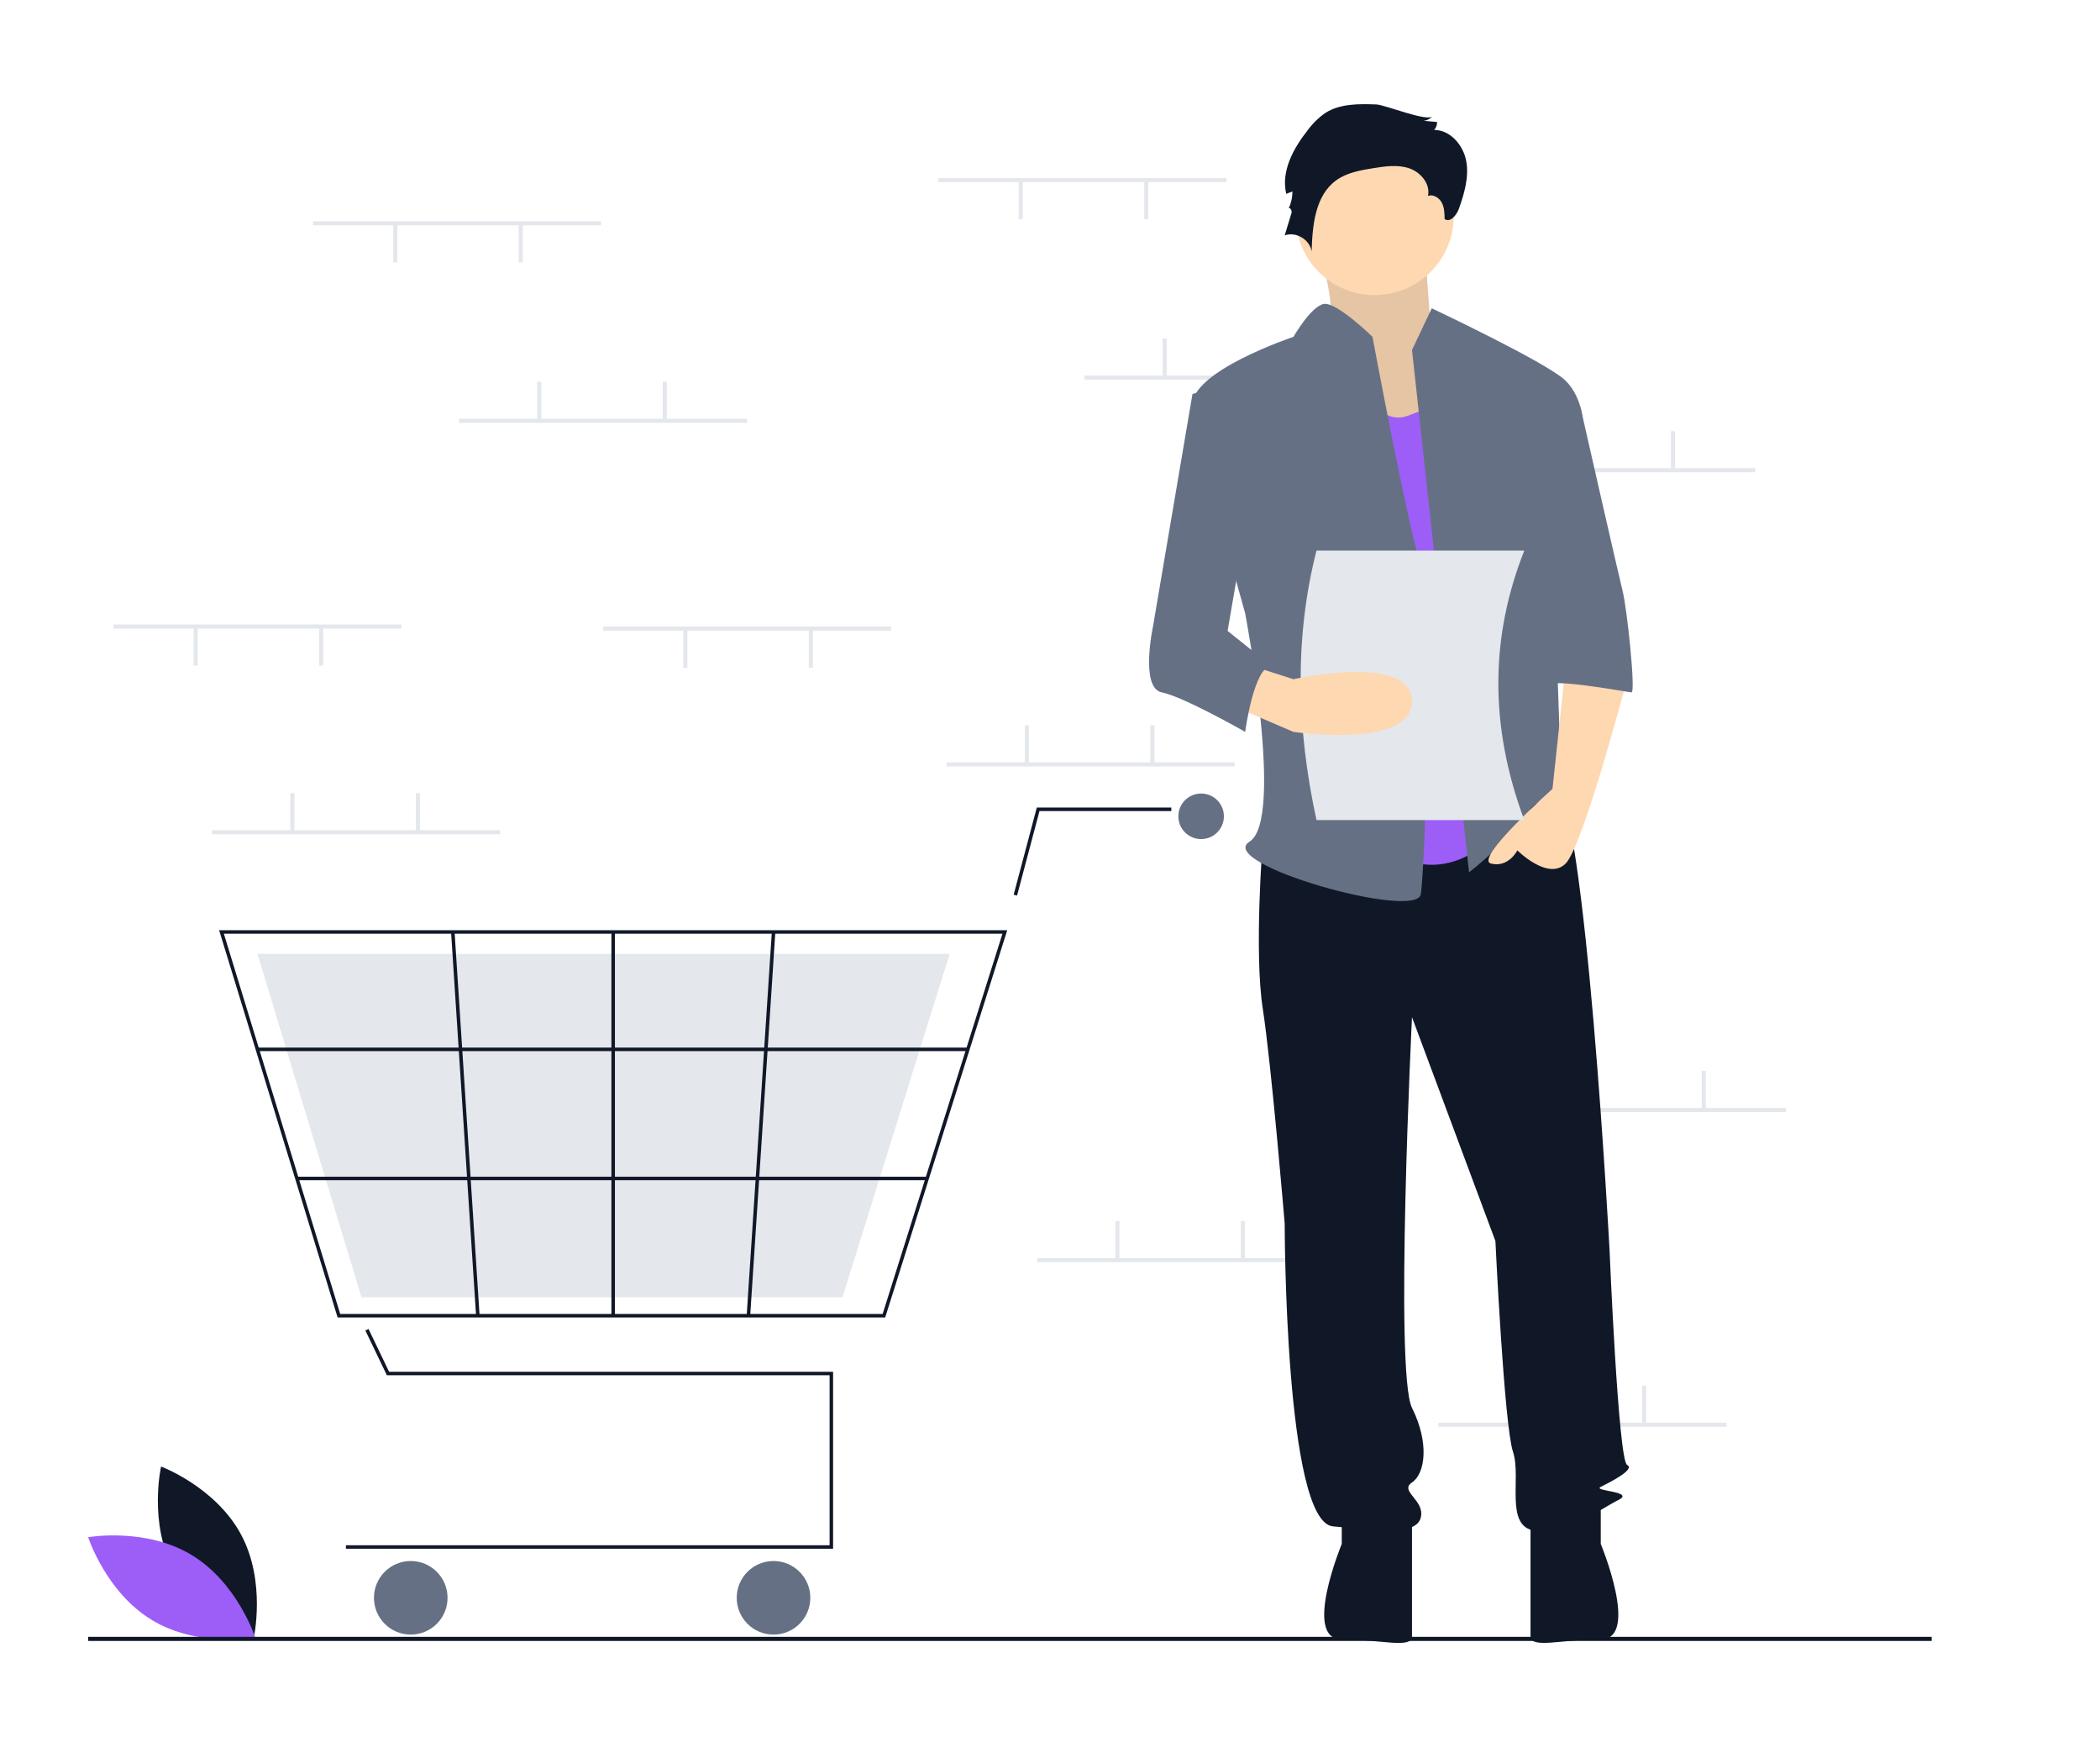 <svg width="262" height="218" viewBox="0 0 262 218" fill="none" xmlns="http://www.w3.org/2000/svg">
<path d="M21.688 195.956C24.878 201.872 31.649 204.412 31.649 204.412C31.649 204.412 33.248 197.359 30.057 191.443C26.867 185.526 20.096 182.986 20.096 182.986C20.096 182.986 18.497 190.039 21.688 195.956Z" fill="#101828"/>
<path d="M23.88 194.009C29.64 197.475 31.858 204.358 31.858 204.358C31.858 204.358 24.738 205.622 18.978 202.157C13.218 198.692 11 191.809 11 191.809C11 191.809 18.12 190.544 23.88 194.009Z" fill="#9C5EF7"/>
<path d="M153.017 22.217H117.079V22.731H153.017V22.217Z" fill="#E4E7EC"/>
<path d="M143.262 22.602H142.749V27.351H143.262V22.602Z" fill="#E4E7EC"/>
<path d="M127.604 22.602H127.091V27.351H127.604V22.602Z" fill="#E4E7EC"/>
<path d="M171.242 46.86H135.305V47.373H171.242V46.86Z" fill="#E4E7EC"/>
<path d="M145.573 42.239H145.06V46.988H145.573V42.239Z" fill="#E4E7EC"/>
<path d="M161.231 42.239H160.718V46.988H161.231V42.239Z" fill="#E4E7EC"/>
<path d="M218.988 58.411H183.051V58.925H218.988V58.411Z" fill="#E4E7EC"/>
<path d="M193.318 53.791H192.805V58.54H193.318V53.791Z" fill="#E4E7EC"/>
<path d="M208.976 53.791H208.463V58.54H208.976V53.791Z" fill="#E4E7EC"/>
<path d="M215.395 177.517H179.457V178.031H215.395V177.517Z" fill="#E4E7EC"/>
<path d="M189.724 172.897H189.211V177.646H189.724V172.897Z" fill="#E4E7EC"/>
<path d="M205.383 172.897H204.869V177.646H205.383V172.897Z" fill="#E4E7EC"/>
<path d="M154.044 95.118H118.106V95.632H154.044V95.118Z" fill="#E4E7EC"/>
<path d="M128.374 90.498H127.86V95.247H128.374V90.498Z" fill="#E4E7EC"/>
<path d="M144.033 90.498H143.52V95.247H144.033V90.498Z" fill="#E4E7EC"/>
<path d="M165.338 156.982H129.4V157.495H165.338V156.982Z" fill="#E4E7EC"/>
<path d="M139.669 152.361H139.155V157.11H139.669V152.361Z" fill="#E4E7EC"/>
<path d="M155.327 152.361H154.813V157.11H155.327V152.361Z" fill="#E4E7EC"/>
<path d="M222.838 138.243H186.9V138.757H222.838V138.243Z" fill="#E4E7EC"/>
<path d="M197.169 133.623H196.655V138.371H197.169V133.623Z" fill="#E4E7EC"/>
<path d="M212.827 133.623H212.313V138.371H212.827V133.623Z" fill="#E4E7EC"/>
<path d="M103.939 193.247H43.157V192.809H103.502V171.601H48.267L45.584 166.011L45.978 165.822L48.542 171.164H103.939V193.247Z" fill="#101828"/>
<path d="M51.247 203.96C53.782 203.96 55.838 201.904 55.838 199.369C55.838 196.833 53.782 194.777 51.247 194.777C48.711 194.777 46.655 196.833 46.655 199.369C46.655 201.904 48.711 203.96 51.247 203.96Z" fill="#667085"/>
<path d="M96.505 203.96C99.041 203.96 101.097 201.904 101.097 199.369C101.097 196.833 99.041 194.777 96.505 194.777C93.97 194.777 91.914 196.833 91.914 199.369C91.914 201.904 93.97 203.96 96.505 203.96Z" fill="#667085"/>
<path d="M149.854 104.698C151.424 104.698 152.696 103.425 152.696 101.855C152.696 100.286 151.424 99.013 149.854 99.013C148.284 99.013 147.012 100.286 147.012 101.855C147.012 103.425 148.284 104.698 149.854 104.698Z" fill="#667085"/>
<path d="M110.44 164.386H42.121L27.338 116.067H125.664L125.574 116.351L110.44 164.386ZM42.444 163.949H110.119L125.068 116.504H27.929L42.444 163.949Z" fill="#101828"/>
<path d="M105.108 161.872H45.1L32.116 119.019H118.479L118.401 119.271L105.108 161.872Z" fill="#E4E7EC"/>
<path d="M126.89 111.75L126.467 111.638L129.352 100.762H146.137V101.2H129.689L126.89 111.75Z" fill="#101828"/>
<path d="M120.751 130.716H32.115V131.153H120.751V130.716Z" fill="#101828"/>
<path d="M115.675 146.826H37.044V147.263H115.675V146.826Z" fill="#101828"/>
<path d="M76.719 116.286H76.281V164.168H76.719V116.286Z" fill="#101828"/>
<path d="M96.296 116.272L93.157 164.153L93.594 164.181L96.733 116.301L96.296 116.272Z" fill="#101828"/>
<path d="M56.713 116.271L56.276 116.3L59.397 164.182L59.834 164.153L56.713 116.271Z" fill="#101828"/>
<path d="M241 204.237H11V204.751H241V204.237Z" fill="#101828"/>
<path d="M163.84 28.883C163.84 28.883 167.592 39.563 165.283 41.206C162.974 42.849 173.077 56.268 173.077 56.268L185.2 52.982L178.561 41.754C178.561 41.754 177.695 30.526 177.695 28.883C177.695 27.24 163.84 28.883 163.84 28.883Z" fill="#FED8B1"/>
<path opacity="0.1" d="M163.84 28.883C163.84 28.883 167.592 39.563 165.283 41.206C162.974 42.849 173.077 56.268 173.077 56.268L185.2 52.982L178.561 41.754C178.561 41.754 177.695 30.526 177.695 28.883C177.695 27.24 163.84 28.883 163.84 28.883Z" fill="#101828"/>
<path d="M157.542 105.013C157.542 105.013 156.446 118.706 157.542 125.826C158.637 132.946 160.28 152.663 160.28 152.663C160.28 152.663 160.28 189.906 166.305 190.454C172.329 191.002 176.711 191.549 177.259 189.358C177.806 187.168 174.52 186.072 176.163 184.977C177.806 183.881 178.354 180.048 176.163 175.666C173.973 171.284 176.163 126.921 176.163 126.921L186.57 154.854C186.57 154.854 187.665 177.857 188.761 181.143C189.856 184.429 187.665 190.454 191.499 191.002C195.333 191.549 199.715 188.263 201.905 187.168C204.096 186.072 198.619 186.072 199.715 185.525C200.81 184.977 204.096 183.334 203.001 182.786C201.905 182.238 200.81 155.949 200.81 155.949C200.81 155.949 197.798 99.81 193.964 97.619C190.13 95.428 187.665 99.202 187.665 99.202L157.542 105.013Z" fill="#101828"/>
<path d="M167.4 188.263V192.645C167.4 192.645 162.47 204.555 167.4 204.555C172.329 204.555 176.163 205.789 176.163 204.146V189.358L167.4 188.263Z" fill="#101828"/>
<path d="M199.714 188.255V192.637C199.714 192.637 204.644 204.547 199.714 204.547C194.785 204.547 190.951 205.782 190.951 204.139V189.351L199.714 188.255Z" fill="#101828"/>
<path d="M171.508 36.825C176.953 36.825 181.367 32.411 181.367 26.966C181.367 21.521 176.953 17.108 171.508 17.108C166.063 17.108 161.649 21.521 161.649 26.966C161.649 32.411 166.063 36.825 171.508 36.825Z" fill="#FED8B1"/>
<path d="M168.495 45.314C168.495 45.314 171.233 53.53 175.615 51.886L179.997 50.243L187.664 102.822C187.664 102.822 181.64 111.585 172.876 106.108C164.113 100.632 168.495 45.314 168.495 45.314Z" fill="#9C5EF7"/>
<path d="M176.163 43.671L178.628 38.468C178.628 38.468 193.142 45.314 195.333 47.505C197.523 49.696 197.523 52.982 197.523 52.982L193.69 66.674C193.69 66.674 194.785 96.798 194.785 97.893C194.785 98.989 198.619 105.013 195.88 102.822C193.142 100.632 192.594 98.441 190.403 101.727C188.213 105.013 183.283 108.847 183.283 108.847L176.163 43.671Z" fill="#667085"/>
<path d="M195.333 83.105L193.69 98.441C193.69 98.441 183.831 107.204 186.022 107.752C188.213 108.299 189.308 106.108 189.308 106.108C189.308 106.108 193.142 109.942 195.333 107.752C197.524 105.561 203.001 84.748 203.001 84.748L195.333 83.105Z" fill="#FED8B1"/>
<path d="M171.718 13.033C169.532 12.955 167.193 12.917 165.351 14.094C164.503 14.685 163.759 15.413 163.15 16.248C161.356 18.517 159.805 21.372 160.472 24.187L161.246 23.885C161.246 24.636 161.079 25.378 160.757 26.057C160.866 25.74 161.231 26.253 161.133 26.573L160.28 29.371C161.682 28.857 163.426 29.898 163.64 31.376C163.737 28.126 164.075 24.399 166.711 22.496C168.041 21.537 169.723 21.244 171.342 20.983C172.836 20.743 174.402 20.515 175.832 21.006C177.263 21.498 178.481 22.961 178.157 24.438C178.816 24.211 179.554 24.671 179.88 25.288C180.206 25.904 180.223 26.632 180.233 27.33C180.936 27.827 181.736 26.84 182.023 26.028C182.695 24.122 183.293 22.093 182.931 20.105C182.568 18.117 180.948 16.217 178.927 16.21C179.173 15.941 179.303 15.586 179.292 15.222L177.626 15.082C178.049 15.022 178.438 14.817 178.727 14.502C178.058 15.237 172.799 13.072 171.718 13.033Z" fill="#101828"/>
<path d="M171.234 42.028C171.234 42.028 166.776 37.659 165.171 37.926C163.566 38.194 161.376 42.028 161.376 42.028C161.376 42.028 148.231 46.41 148.778 50.791C149.326 55.173 155.351 76.533 155.351 76.533C155.351 76.533 160.28 102.275 155.898 105.013C151.517 107.752 176.711 114.872 177.259 111.585C177.807 108.299 178.902 75.438 177.259 70.508C175.616 65.579 171.234 42.028 171.234 42.028Z" fill="#667085"/>
<path d="M190.403 50.791H197.176C197.176 50.791 201.905 71.604 202.453 73.794C203 75.985 204.096 86.391 203.548 86.391C203 86.391 192.046 84.201 192.046 85.844L190.403 50.791Z" fill="#667085"/>
<path d="M190.174 102.33H164.248C161.718 90.691 161.507 79.446 164.248 68.703H190.174C185.99 79.253 185.729 90.421 190.174 102.33Z" fill="#E4E7EC"/>
<path d="M153.707 88.034L161.375 91.321C161.375 91.321 176.163 93.511 176.163 87.487C176.163 81.462 161.375 84.748 161.375 84.748L156.445 83.172L153.707 88.034Z" fill="#FED8B1"/>
<path d="M155.35 47.505L148.778 49.148L143.848 78.176C143.848 78.176 142.205 85.844 144.944 86.391C147.682 86.939 155.35 91.321 155.35 91.321C155.35 91.321 156.445 83.105 158.636 83.105L153.159 78.724L156.445 59.554L155.35 47.505Z" fill="#667085"/>
<path d="M62.403 103.589H26.466V104.103H62.403V103.589Z" fill="#E4E7EC"/>
<path d="M36.733 98.969H36.22V103.718H36.733V98.969Z" fill="#E4E7EC"/>
<path d="M52.392 98.969H51.879V103.718H52.392V98.969Z" fill="#E4E7EC"/>
<path d="M74.981 27.608H39.044V28.121H74.981V27.608Z" fill="#E4E7EC"/>
<path d="M65.226 27.993H64.713V32.742H65.226V27.993Z" fill="#E4E7EC"/>
<path d="M49.568 27.993H49.055V32.742H49.568V27.993Z" fill="#E4E7EC"/>
<path d="M111.176 78.177H75.238V78.69H111.176V78.177Z" fill="#E4E7EC"/>
<path d="M101.421 78.562H100.907V83.311H101.421V78.562Z" fill="#E4E7EC"/>
<path d="M85.762 78.562H85.249V83.311H85.762V78.562Z" fill="#E4E7EC"/>
<path d="M50.082 77.92H14.145V78.433H50.082V77.92Z" fill="#E4E7EC"/>
<path d="M40.327 78.305H39.813V83.054H40.327V78.305Z" fill="#E4E7EC"/>
<path d="M24.669 78.305H24.155V83.054H24.669V78.305Z" fill="#E4E7EC"/>
<path d="M93.207 52.251H57.27V52.764H93.207V52.251Z" fill="#E4E7EC"/>
<path d="M67.537 47.63H67.023V52.379H67.537V47.63Z" fill="#E4E7EC"/>
<path d="M83.195 47.63H82.682V52.379H83.195V47.63Z" fill="#E4E7EC"/>
</svg>
